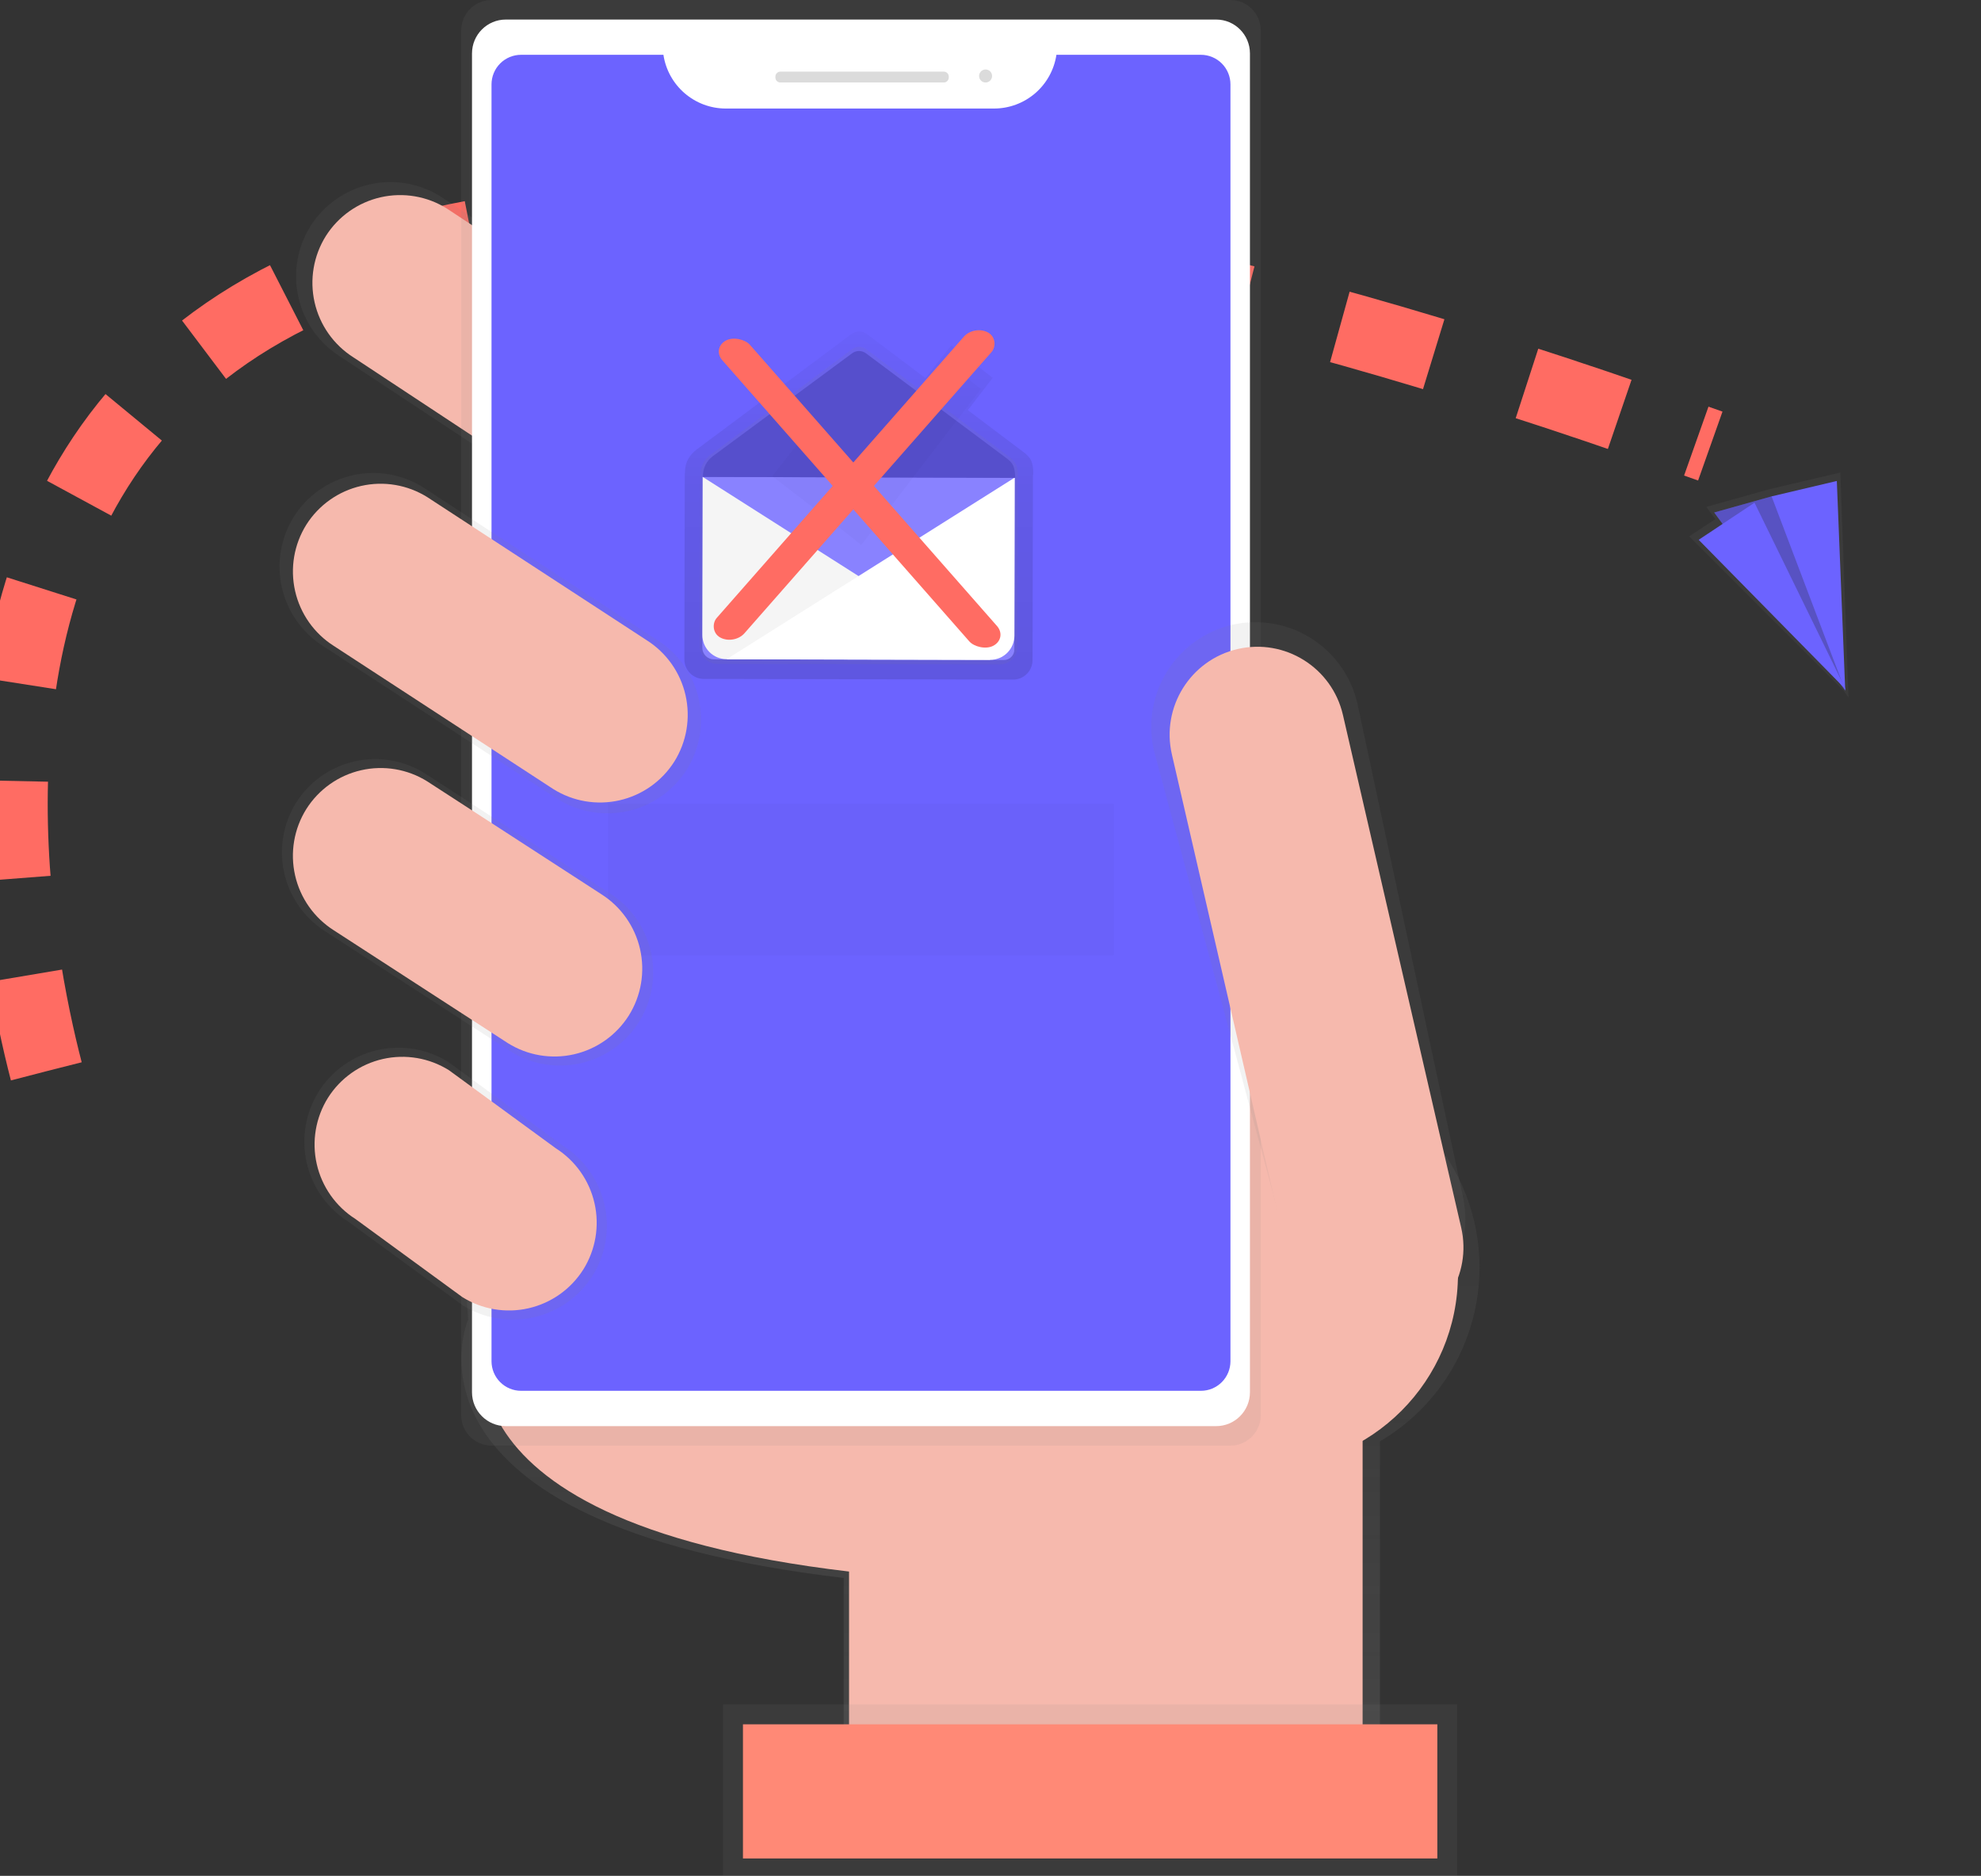 <svg width="244" height="231" viewBox="0 0 244 231" fill="none" xmlns="http://www.w3.org/2000/svg">
<rect x="0" y="0" width="244" height="231" fill="#333333" stroke="none"/>
<g clip-path="url(#clip0)">
<path d="M5.7 131.919C-1.726 103.287 -24.876 -28.672 207.193 53.707" stroke="#FF6C63" stroke-width="9" stroke-miterlimit="10" stroke-dasharray="12.04 12.04"/>
<path d="M208.931 54.319L210.657 54.93" stroke="#FF6C63" stroke-width="9" stroke-miterlimit="10"/>
<path d="M182.232 156.088C182.233 149.901 179.93 143.936 175.771 139.361C171.613 134.785 165.899 131.928 159.749 131.349C153.598 130.77 147.453 132.51 142.515 136.229C137.578 139.948 134.205 145.378 133.054 151.457L56.817 149.386L57.654 162.503C57.654 162.503 46.783 187.623 103.917 194.317V219.706H169.968V177.492C173.698 175.305 176.792 172.179 178.943 168.424C181.095 164.67 182.228 160.417 182.232 156.088V156.088Z" fill="url(#paint0_linear)"/>
<path d="M60.272 163.054C60.272 163.054 49.862 187.11 104.577 193.527V217.852H167.833V153.43L59.459 150.49L60.272 163.054Z" fill="#F6B9AD"/>
<path d="M91.886 62.667C90.236 65.273 87.624 67.12 84.619 67.804C81.614 68.488 78.462 67.953 75.849 66.316L41.886 43.903C39.284 42.251 37.44 39.635 36.757 36.626C36.074 33.617 36.608 30.459 38.242 27.843C39.892 25.24 42.502 23.395 45.504 22.712C48.505 22.028 51.655 22.561 54.266 24.194L88.229 46.607C90.834 48.257 92.681 50.872 93.366 53.881C94.051 56.891 93.519 60.049 91.886 62.667V62.667Z" fill="url(#paint1_linear)"/>
<path d="M90.004 61.44C88.471 63.863 86.043 65.579 83.25 66.215C80.457 66.851 77.526 66.354 75.098 64.832L43.517 43.998C41.098 42.462 39.384 40.03 38.749 37.233C38.115 34.436 38.611 31.501 40.13 29.07V29.07C41.663 26.647 44.091 24.93 46.884 24.294C49.677 23.659 52.608 24.156 55.036 25.677L86.61 46.515C89.03 48.049 90.745 50.48 91.38 53.277C92.016 56.073 91.522 59.008 90.004 61.44V61.44Z" fill="#F6B9AD"/>
<path d="M155.823 180.698C168.942 180.698 179.577 170.047 179.577 156.908C179.577 143.769 168.942 133.118 155.823 133.118C142.703 133.118 132.068 143.769 132.068 156.908C132.068 170.047 142.703 180.698 155.823 180.698Z" fill="#F6B9AD"/>
<path d="M151.546 0H60.547C58.48 0 56.805 1.678 56.805 3.747V174.274C56.805 176.344 58.48 178.021 60.547 178.021H151.546C153.613 178.021 155.288 176.344 155.288 174.274V3.747C155.288 1.678 153.613 0 151.546 0Z" fill="url(#paint2_linear)"/>
<path d="M149.79 2.407H62.303C60.002 2.407 58.136 4.276 58.136 6.58V171.448C58.136 173.752 60.002 175.62 62.303 175.62H149.79C152.091 175.62 153.956 173.752 153.956 171.448V6.58C153.956 4.276 152.091 2.407 149.79 2.407Z" fill="white"/>
<path d="M130.119 6.748C129.842 8.585 128.917 10.262 127.513 11.476C126.108 12.689 124.316 13.359 122.461 13.365H89.369C87.514 13.359 85.723 12.688 84.319 11.475C82.915 10.261 81.991 8.585 81.714 6.748H64.181C63.703 6.748 63.23 6.842 62.788 7.025C62.346 7.207 61.945 7.476 61.607 7.814C61.269 8.152 61.001 8.554 60.818 8.996C60.635 9.439 60.54 9.913 60.54 10.391V167.624C60.54 168.102 60.634 168.577 60.816 169.019C60.999 169.461 61.267 169.863 61.605 170.202C61.943 170.541 62.344 170.809 62.785 170.992C63.227 171.176 63.7 171.27 64.178 171.27H147.914C148.392 171.27 148.866 171.177 149.307 170.994C149.749 170.811 150.151 170.542 150.489 170.204C150.827 169.866 151.095 169.464 151.278 169.022C151.461 168.58 151.555 168.105 151.555 167.627V10.395C151.556 9.916 151.462 9.442 151.279 8.999C151.097 8.557 150.829 8.155 150.491 7.816C150.153 7.478 149.752 7.209 149.31 7.026C148.869 6.842 148.395 6.748 147.917 6.748H130.119Z" fill="#6C63FF"/>
<path d="M116.248 8.822H96.116C95.779 8.822 95.505 9.096 95.505 9.434V9.547C95.505 9.885 95.779 10.159 96.116 10.159H116.248C116.586 10.159 116.859 9.885 116.859 9.547V9.434C116.859 9.096 116.586 8.822 116.248 8.822Z" fill="#DBDBDB"/>
<path d="M121.395 10.159C121.837 10.159 122.196 9.8 122.196 9.357C122.196 8.915 121.837 8.556 121.395 8.556C120.953 8.556 120.595 8.915 120.595 9.357C120.595 9.8 120.953 10.159 121.395 10.159Z" fill="#DBDBDB"/>
<path d="M171.181 161.102C164.287 162.699 159.555 158.196 157.961 151.295L142.12 92.391C141.363 89.063 141.951 85.57 143.757 82.675C145.563 79.78 148.439 77.718 151.757 76.94V76.94C155.08 76.182 158.568 76.771 161.458 78.579C164.349 80.388 166.408 83.268 167.185 86.591L180.112 147.006C181.706 153.919 178.072 159.505 171.181 161.102Z" fill="url(#paint3_linear)"/>
<path d="M165.408 88.036C164.064 82.211 158.259 78.579 152.442 79.925C146.625 81.271 142.999 87.085 144.343 92.91L158.909 156.046C160.253 161.871 166.058 165.502 171.875 164.156C177.692 162.81 181.318 156.997 179.974 151.171L165.408 88.036Z" fill="#F6B9AD"/>
<path d="M179.48 209.893H89.066V231H179.48V209.893Z" fill="url(#paint4_linear)"/>
<path d="M177.036 212.34H91.51V228.859H177.036V212.34Z" fill="#FF8976"/>
<path d="M126.218 55.79L119.211 50.507L122.266 46.53L117.168 42.523L113.982 46.567L106.776 41.137C106.502 40.931 106.168 40.82 105.825 40.82C105.482 40.82 105.148 40.931 104.873 41.137L85.774 55.377C85.05 55.989 84.371 56.689 84.365 58.292H84.344L84.295 80.231V81.207C84.294 81.521 84.355 81.832 84.475 82.123C84.594 82.414 84.769 82.678 84.99 82.9C85.212 83.123 85.475 83.3 85.764 83.421C86.054 83.542 86.364 83.605 86.678 83.605H87.618L105.729 83.645L124.783 83.688C125.096 83.689 125.407 83.628 125.697 83.508C125.987 83.389 126.251 83.213 126.473 82.992C126.696 82.77 126.872 82.507 126.993 82.217C127.114 81.927 127.177 81.616 127.177 81.302L127.229 58.427H127.269C127.269 56.821 126.942 56.402 126.218 55.79Z" fill="url(#paint5_linear)"/>
<path d="M125.388 58.76C125.388 57.298 125.082 56.925 124.428 56.359L106.691 43C106.44 42.812 106.135 42.71 105.822 42.71C105.509 42.71 105.204 42.812 104.953 43L87.527 55.995C87.108 56.295 86.771 56.695 86.546 57.16C86.322 57.624 86.218 58.138 86.244 58.653H86.226L86.18 78.671V79.561C86.179 80.14 86.408 80.695 86.816 81.106C87.223 81.516 87.777 81.747 88.355 81.749H89.213L105.738 81.785L123.121 81.825C123.699 81.826 124.254 81.597 124.663 81.189C125.073 80.78 125.303 80.226 125.305 79.647L125.351 58.776L125.388 58.76Z" fill="url(#paint6_linear)"/>
<path d="M86.546 58.733L124.981 58.821L124.933 79.998C124.932 80.166 124.899 80.332 124.834 80.487C124.77 80.642 124.675 80.783 124.557 80.901C124.438 81.02 124.297 81.114 124.142 81.178C123.987 81.242 123.821 81.274 123.653 81.274L87.915 81.193C87.542 81.192 87.184 81.042 86.921 80.777C86.657 80.512 86.51 80.153 86.51 79.779L86.558 58.733L86.546 58.733Z" fill="#6C63FF"/>
<path opacity="0.2" d="M86.546 58.733L124.981 58.821L124.933 79.998C124.932 80.166 124.899 80.332 124.834 80.487C124.77 80.642 124.675 80.783 124.557 80.901C124.438 81.02 124.297 81.114 124.142 81.178C123.987 81.242 123.821 81.274 123.653 81.274L87.915 81.193C87.542 81.192 87.184 81.042 86.921 80.777C86.657 80.512 86.51 80.153 86.51 79.779L86.558 58.733L86.546 58.733Z" fill="white"/>
<path d="M86.549 58.727L86.507 78.179C86.506 78.571 86.582 78.96 86.731 79.323C86.881 79.686 87.1 80.016 87.376 80.294C87.653 80.572 87.981 80.793 88.343 80.944C88.705 81.095 89.093 81.173 89.485 81.174L121.951 81.247" fill="#F5F5F5"/>
<path d="M124.987 58.812L124.945 78.277C124.944 78.669 124.866 79.058 124.715 79.42C124.564 79.782 124.344 80.111 124.066 80.388C123.788 80.665 123.459 80.885 123.097 81.034C122.734 81.183 122.346 81.26 121.954 81.259L89.488 81.186" fill="white"/>
<path d="M104.95 43.508L87.844 56.142C87.433 56.431 87.102 56.82 86.882 57.272C86.661 57.724 86.558 58.224 86.583 58.727L125.036 58.849C125.036 57.426 124.731 57.053 124.095 56.515L106.669 43.514C106.422 43.327 106.121 43.225 105.81 43.224C105.5 43.223 105.198 43.323 104.95 43.508V43.508Z" fill="#6C63FF"/>
<path opacity="0.2" d="M104.95 43.508L87.844 56.142C87.433 56.431 87.102 56.82 86.882 57.272C86.661 57.724 86.558 58.224 86.583 58.727L125.036 58.849C125.036 57.426 124.731 57.053 124.095 56.515L106.669 43.514C106.422 43.327 106.121 43.225 105.81 43.224C105.5 43.223 105.198 43.323 104.95 43.508V43.508Z" fill="black"/>
<path d="M120.824 47.904L116.172 44.251L104.928 58.512L98.887 53.82L95.102 58.638L103.896 65.365L106.077 67.117L120.824 47.904Z" fill="url(#paint7_linear)"/>
<path d="M84.591 94.771C82.954 97.358 80.361 99.19 77.379 99.869C74.396 100.548 71.267 100.017 68.674 98.393L39.809 79.571C37.226 77.931 35.396 75.334 34.718 72.347C34.041 69.361 34.571 66.227 36.193 63.63V63.63C37.83 61.043 40.423 59.21 43.405 58.532C46.388 57.853 49.517 58.384 52.11 60.008L80.975 78.83C83.558 80.47 85.388 83.067 86.066 86.054C86.743 89.04 86.213 92.174 84.591 94.771V94.771Z" fill="url(#paint8_linear)"/>
<path d="M83.058 93.78C81.525 96.202 79.097 97.919 76.304 98.555C73.511 99.19 70.58 98.693 68.152 97.172L41.117 79.543C38.697 78.008 36.983 75.576 36.348 72.779C35.714 69.982 36.21 67.047 37.729 64.615V64.615C39.262 62.192 41.691 60.476 44.483 59.84C47.276 59.204 50.207 59.702 52.635 61.223L79.671 78.852C82.09 80.387 83.804 82.819 84.439 85.616C85.073 88.413 84.577 91.348 83.058 93.78V93.78Z" fill="#F6B9AD"/>
<path d="M78.702 125.856C77.073 128.432 74.492 130.257 71.523 130.933C68.555 131.608 65.439 131.08 62.859 129.463L40.078 114.703C37.506 113.071 35.684 110.487 35.009 107.514C34.334 104.541 34.862 101.421 36.477 98.836V98.836C38.106 96.261 40.687 94.436 43.656 93.76C46.625 93.084 49.74 93.612 52.321 95.23L75.098 109.992C77.669 111.623 79.492 114.207 80.167 117.18C80.843 120.152 80.316 123.271 78.702 125.856Z" fill="url(#paint9_linear)"/>
<path d="M72.984 157.101C71.341 159.7 68.736 161.542 65.741 162.224C62.745 162.906 59.601 162.373 56.997 160.741L42.888 150.432C40.293 148.786 38.454 146.178 37.773 143.178C37.092 140.178 37.624 137.03 39.253 134.421C40.899 131.824 43.504 129.985 46.5 129.305C49.495 128.625 52.638 129.16 55.241 130.793L69.35 141.099C71.942 142.745 73.78 145.352 74.461 148.35C75.142 151.347 74.611 154.493 72.984 157.101Z" fill="url(#paint10_linear)"/>
<path d="M71.845 156.333C70.312 158.756 67.884 160.473 65.091 161.108C62.298 161.744 59.367 161.247 56.939 159.725L43.783 150.114C41.364 148.579 39.65 146.147 39.015 143.35C38.38 140.553 38.877 137.618 40.396 135.186C41.929 132.763 44.357 131.047 47.15 130.411C49.943 129.775 52.874 130.272 55.302 131.794L68.458 141.405C70.877 142.94 72.591 145.372 73.226 148.169C73.861 150.966 73.364 153.901 71.845 156.333V156.333Z" fill="#F6B9AD"/>
<path d="M137.202 98.98H74.89V117.64H137.202V98.98Z" fill="url(#paint11_linear)"/>
<path d="M218.208 61.125L211.136 63.11L227.278 85.045L223.352 64.306L218.208 61.125Z" fill="#6C63FF"/>
<path d="M227.02 85.003L227.684 85.892L227.675 85.657L227.741 85.721L227.672 85.585L226.674 58.184L217.89 60.257L210.156 62.421L211.282 63.93L208.057 66.046L227.02 85.003Z" fill="url(#paint12_linear)"/>
<path opacity="0.2" d="M218.208 61.125L211.136 63.11L227.278 85.045L223.352 64.306L218.208 61.125Z" fill="black"/>
<path d="M226.241 59.228L227.278 85.045L218.208 61.125L226.241 59.228Z" fill="#6C63FF"/>
<path d="M209.226 66.476L227.33 84.887L216.104 61.903L209.226 66.476Z" fill="#6C63FF"/>
<path d="M77.45 125.058C75.917 127.481 73.489 129.197 70.696 129.833C67.903 130.469 64.972 129.972 62.544 128.45L41.114 114.562C38.694 113.027 36.98 110.595 36.346 107.798C35.711 105.001 36.207 102.066 37.726 99.635V99.635C39.257 97.209 41.684 95.489 44.477 94.851C47.27 94.212 50.202 94.707 52.632 96.227L74.063 110.115C76.486 111.65 78.203 114.085 78.838 116.886C79.473 119.686 78.974 122.625 77.45 125.058V125.058Z" fill="#F6B9AD"/>
<rect width="3.9" height="50" rx="1.95" transform="matrix(0.873 -0.487 0.66 0.751 87.68 42.901)" fill="#FF6C63"/>
<rect width="3.9" height="50" rx="1.95" transform="matrix(0.873 0.487 -0.66 0.751 120 40)" fill="#FF6C63"/>
</g>
<defs>
<linearGradient id="paint0_linear" x1="119.529" y1="219.718" x2="119.529" y2="131.243" gradientUnits="userSpaceOnUse">
<stop stop-color="#808080" stop-opacity="0.25"/>
<stop offset="0.54" stop-color="#808080" stop-opacity="0.12"/>
<stop offset="1" stop-color="#808080" stop-opacity="0.1"/>
</linearGradient>
<linearGradient id="paint1_linear" x1="23561.4" y1="13497.9" x2="23561.4" y2="6677.02" gradientUnits="userSpaceOnUse">
<stop stop-color="#808080" stop-opacity="0.25"/>
<stop offset="0.54" stop-color="#808080" stop-opacity="0.12"/>
<stop offset="1" stop-color="#808080" stop-opacity="0.1"/>
</linearGradient>
<linearGradient id="paint2_linear" x1="53720.9" y1="116473" x2="53720.9" y2="12871.9" gradientUnits="userSpaceOnUse">
<stop stop-color="#808080" stop-opacity="0.25"/>
<stop offset="0.54" stop-color="#808080" stop-opacity="0.12"/>
<stop offset="1" stop-color="#808080" stop-opacity="0.1"/>
</linearGradient>
<linearGradient id="paint3_linear" x1="28223.4" y1="50972.1" x2="28223.4" y2="27457.5" gradientUnits="userSpaceOnUse">
<stop stop-color="#808080" stop-opacity="0.25"/>
<stop offset="0.54" stop-color="#808080" stop-opacity="0.12"/>
<stop offset="1" stop-color="#808080" stop-opacity="0.1"/>
</linearGradient>
<linearGradient id="paint4_linear" x1="57706.8" y1="17655.3" x2="57706.8" y2="16198.9" gradientUnits="userSpaceOnUse">
<stop stop-color="#808080" stop-opacity="0.25"/>
<stop offset="0.54" stop-color="#808080" stop-opacity="0.12"/>
<stop offset="1" stop-color="#808080" stop-opacity="0.1"/>
</linearGradient>
<linearGradient id="paint5_linear" x1="105.781" y1="83.685" x2="105.781" y2="40.816" gradientUnits="userSpaceOnUse">
<stop stop-opacity="0.12"/>
<stop offset="0.55" stop-opacity="0.09"/>
<stop offset="1" stop-opacity="0.02"/>
</linearGradient>
<linearGradient id="paint6_linear" x1="21440.6" y1="13336.3" x2="21440.6" y2="8335.09" gradientUnits="userSpaceOnUse">
<stop stop-color="#808080" stop-opacity="0.25"/>
<stop offset="0.54" stop-color="#808080" stop-opacity="0.12"/>
<stop offset="1" stop-color="#808080" stop-opacity="0.1"/>
</linearGradient>
<linearGradient id="paint7_linear" x1="14201.1" y1="6729.84" x2="14205" y2="5018.78" gradientUnits="userSpaceOnUse">
<stop stop-opacity="0.12"/>
<stop offset="0.55" stop-opacity="0.09"/>
<stop offset="1" stop-opacity="0.02"/>
</linearGradient>
<linearGradient id="paint8_linear" x1="20598.5" y1="16817.8" x2="20598.5" y2="11074.4" gradientUnits="userSpaceOnUse">
<stop stop-color="#808080" stop-opacity="0.25"/>
<stop offset="0.54" stop-color="#808080" stop-opacity="0.12"/>
<stop offset="1" stop-color="#808080" stop-opacity="0.1"/>
</linearGradient>
<linearGradient id="paint9_linear" x1="17726.9" y1="19019.7" x2="17726.9" y2="14361.8" gradientUnits="userSpaceOnUse">
<stop stop-color="#808080" stop-opacity="0.25"/>
<stop offset="0.54" stop-color="#808080" stop-opacity="0.12"/>
<stop offset="1" stop-color="#808080" stop-opacity="0.1"/>
</linearGradient>
<linearGradient id="paint10_linear" x1="14276" y1="20350.4" x2="14276" y2="16681.5" gradientUnits="userSpaceOnUse">
<stop stop-color="#808080" stop-opacity="0.25"/>
<stop offset="0.54" stop-color="#808080" stop-opacity="0.12"/>
<stop offset="1" stop-color="#808080" stop-opacity="0.1"/>
</linearGradient>
<linearGradient id="paint11_linear" x1="21708.3" y1="7275.01" x2="21708.3" y2="6136.75" gradientUnits="userSpaceOnUse">
<stop stop-opacity="0.12"/>
<stop offset="0.55" stop-opacity="0.09"/>
<stop offset="1" stop-opacity="0.02"/>
</linearGradient>
<linearGradient id="paint12_linear" x1="385.854" y1="28482.2" x2="1596.4" y2="28197.9" gradientUnits="userSpaceOnUse">
<stop stop-color="#808080" stop-opacity="0.25"/>
<stop offset="0.54" stop-color="#808080" stop-opacity="0.12"/>
<stop offset="1" stop-color="#808080" stop-opacity="0.1"/>
</linearGradient>
<clipPath id="clip0">
<rect width="244" height="231" fill="white"/>
</clipPath>
</defs>
</svg>
